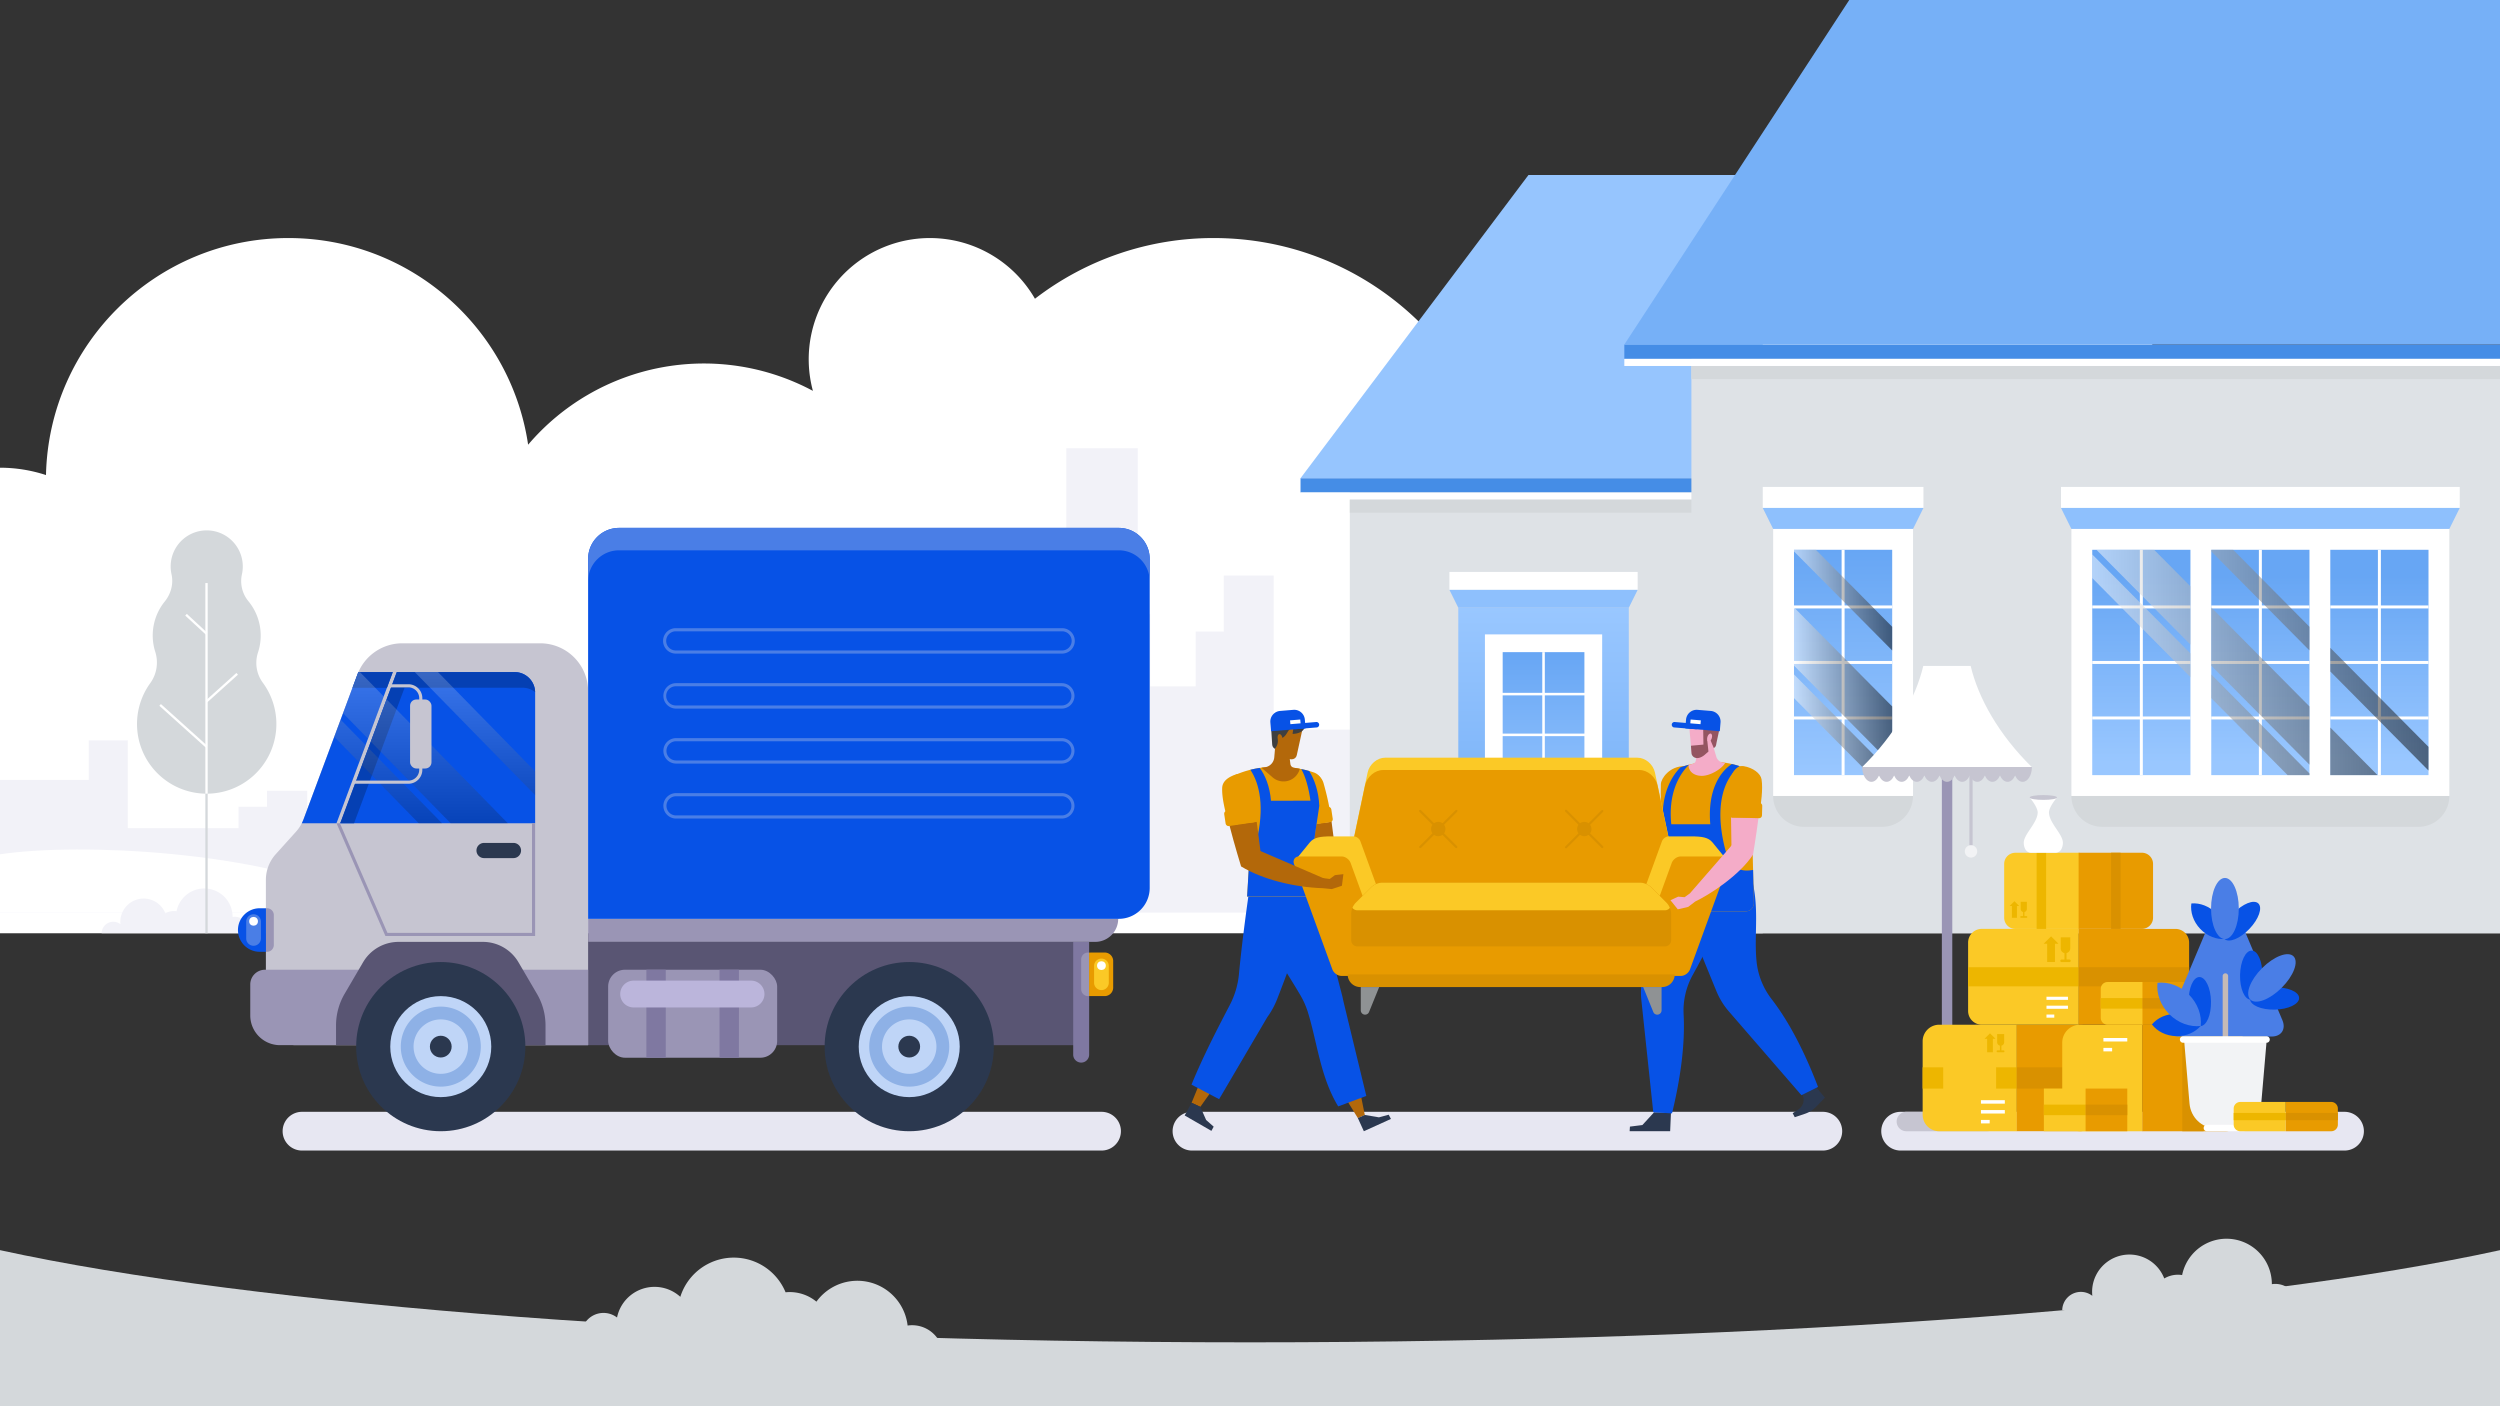 <?xml version="1.0" encoding="utf-8"?>
<svg xmlns="http://www.w3.org/2000/svg" viewBox="0 0 3200 1800">
  <rect x="0" y="0" width="3200" height="1800" fill="#333333" stroke="none"/>
  <defs>
    <linearGradient gradientUnits="userSpaceOnUse" id="d" x1="2950.19" x2="2950.19" y1="1001.75" y2="1141.63">
      <stop offset="0" stop-color="#e3f2f9"/>
      <stop offset="1" stop-color="#fff"/>
    </linearGradient>
    <linearGradient gradientUnits="userSpaceOnUse" id="a" x1="1975.74" x2="1975.74" y1="1194.55" y2="777.93">
      <stop offset="0" stop-color="#67a6f4"/>
      <stop offset="1" stop-color="#99c7ff"/>
    </linearGradient>
    <linearGradient gradientTransform="rotate(-90 1975.735 940.635)" gradientUnits="userSpaceOnUse" id="b" x1="1975.74" x2="1975.74" y1="1046.53" y2="834.74">
      <stop offset="0" stop-color="#99c7ff"/>
      <stop offset="1" stop-color="#67a6f4"/>
    </linearGradient>
    <linearGradient href="#a" id="e" x1="2893.27" x2="2893.27" y1="737" y2="975.86"/>
    <linearGradient gradientTransform="rotate(-90 2359.165 847.945)" href="#b" id="f" x1="2359.17" x2="2359.17" y1="992.17" y2="703.73"/>
    <linearGradient gradientUnits="userSpaceOnUse" id="c" x1="2678.06" x2="3108.48" y1="847.95" y2="847.95">
      <stop offset="0" stop-color="#fff"/>
      <stop offset="1"/>
    </linearGradient>
    <linearGradient href="#c" id="g" x1="2296.31" x2="2422.02" y1="847.95" y2="847.95"/>
    <linearGradient href="#c" id="h" x1="556.39" x2="556.39" y1="863.36" y2="1057.88"/>
  </defs>
  <g style="isolation:isolate">
    <g>
      <path d="M3119.13,739.7a230.77,230.77,0,0,0,4.34-44.6c0-127.16-103.08-230.24-230.23-230.24a229.28,229.28,0,0,0-103.54,24.56c-67.2-110.74-188.91-184.72-327.9-184.72-161.51,0-299.68,99.91-356.1,241.3A311.5,311.5,0,0,0,1898,530.24c-58-132.75-190.36-225.54-344.46-225.54a374,374,0,0,0-228.8,77.71,155.15,155.15,0,0,0-284.22,117.9A295.44,295.44,0,0,0,676,569.23C653.91,419.56,524.93,304.7,369.1,304.7,200,304.7,62.56,439.9,58.87,608.08A188.77,188.77,0,0,0,0,598.68v595.87H3200V708.73A120.67,120.67,0,0,0,3119.13,739.7Z" fill="#fff"/>
      <path d="M1600,1718.19c-681.69,0-1277.49-47.38-1600-118V1800H3200V1600.22C2877.49,1670.81,2281.69,1718.19,1600,1718.19Z" fill="#d4d8db"/>
      <polygon fill="url(#d)" points="2748.11 1060.31 2748.11 1133 2772.37 1133 2772.37 1108.74 2808.41 1108.74 2808.41 1080.32 2840.29 1080.32 2840.29 1108.74 2868.01 1108.74 2868.01 1025.57 2895.05 1025.57 2895.05 1060.22 2921.38 1060.22 2921.38 1049.13 2990.69 1049.13 2990.69 974.98 3028.12 974.98 3028.12 993.69 3060.69 993.69 3060.69 941.71 3111.98 941.71 3111.98 1025.69 3169.67 1025.69 3169.59 993.69 3200 993.69 3200 1168.35 2700.39 1168.35 2700.39 1060.31 2748.11 1060.31"/>
      <path d="M3200,1091.49c-105.63-15.91-230.5-3.55-356.8,56.84-71.66-21.22-248.92,8.77-296.4,20H3200Z" fill="#fff"/>
      <polygon fill="#f2f2f8" points="657.94 1122.45 657.94 1133.93 634.32 1133.93 634.32 1110.31 599.23 1110.31 599.23 1041.45 568.18 1041.45 568.18 1027.93 541.19 1027.93 541.19 1091.11 434.87 1091.11 434.87 1063.07 393.23 1063.07 393.23 1012.19 341.74 1012.19 341.74 1032.65 305.3 1032.65 305.3 1060.07 163.58 1060.07 163.58 947.67 113.64 947.67 113.64 998.28 0 998.28 0 1168.35 684.93 1168.35 684.93 1122.45 657.94 1122.45"/>
      <path d="M0,1093.52c102.85-15.5,334.74-3.47,457.71,55.33,69.78-20.65,242.38,8.54,288.61,19.49H0Z" fill="#fff"/>
      <polygon fill="#f2f2f8" points="2270.51 1066.32 2270.51 932.15 2231.49 932.15 2231.49 1020.93 2170.34 1020.93 2170.34 889.82 2136.85 889.82 2136.85 936.48 2117.65 936.48 2117.65 1110.35 2010.65 1110.35 2010.65 890.12 1934.44 890.12 1934.44 831.01 1815.26 831.01 1815.26 1000.89 1781.13 1000.89 1781.13 933.94 1630.36 933.94 1630.36 736.74 1566.42 736.74 1566.42 808.41 1530.48 808.41 1530.48 878.53 1472.21 878.53 1472.21 786.19 1456.33 786.19 1456.33 573.74 1364.88 573.74 1364.88 765.18 1298.5 765.18 1298.5 739.34 1238.97 739.34 1238.97 820.37 1063.33 820.37 1063.33 1043.06 715.36 1043.06 715.36 1168.1 1640.7 1168.1 1757.75 1168.1 2585.61 1168.1 2585.61 1066.32 2270.51 1066.32"/>
      <rect fill="#dee2e6" height="582.45" transform="rotate(180 1992.045 903.325)" width="528.56" x="1727.76" y="612.1"/>
      <rect fill="#458de6" height="18.31" transform="rotate(180 1960.5 621.25)" width="591.65" x="1664.68" y="612.1"/>
      <rect fill="#fff" height="9.15" transform="rotate(180 1960.5 634.985)" width="591.65" x="1664.68" y="630.41"/>
      <polygon fill="#96c5fe" points="1956.43 224 2256.33 224 2256.33 612.1 1664.68 612.1 1956.43 224"/>
      <rect fill="#d4d8db" height="16.76" width="528.56" x="1727.76" y="639.56"/>
      <rect fill="#dee2e6" height="752.88" width="1035.01" x="2164.99" y="441.67"/>
      <rect fill="#458de6" height="18.31" width="1120.86" x="2079.14" y="441.03"/>
      <rect fill="#d4d8db" height="16.76" width="1035.01" x="2164.99" y="468.45"/>
      <rect fill="#fff" height="9.11" width="1120.86" x="2079.14" y="459.34"/>
      <rect fill="url(#a)" height="416.62" width="218.23" x="1866.62" y="777.93"/>
      <rect fill="#fff" height="22.93" width="240.95" x="1855.26" y="732.07"/>
      <polygon fill="#8ec0fd" points="2096.21 755 1855.26 755 1866.62 777.93 2084.85 777.93 2096.21 755"/>
      <rect fill="#fff" height="150.06" transform="rotate(90 1975.735 940.635)" width="257.24" x="1847.12" y="865.6"/>
      <rect fill="url(#b)" height="104.61" transform="rotate(90 1975.735 940.635)" width="211.79" x="1869.84" y="888.33"/>
      <path d="M2042.32,1121.61a8.44,8.44,0,0,1-8.44-8.44v-28.85a8.44,8.44,0,0,1,16.88,0v28.85A8.44,8.44,0,0,1,2042.32,1121.61Z" fill="#fff"/>
      <circle cx="2042.32" cy="1098.75" fill="#d4d8db" r="11.16"/>
      <rect fill="#fff" height="211.79" width="3.25" x="1974.11" y="834.74"/>
      <rect fill="#fff" height="3.25" width="107.15" x="1922.16" y="886.83"/>
      <rect fill="#fff" height="3.25" width="107.15" x="1922.16" y="939.01"/>
      <rect fill="#fff" height="3.25" width="107.15" x="1922.16" y="991.18"/>
      <path d="M3095.61,1058.35H2690.92a39.52,39.52,0,0,1-39.52-39.52h483.74A39.52,39.52,0,0,1,3095.61,1058.35Z" fill="#d4d8db"/>
      <path d="M2409.15,1058.35h-100a39.52,39.52,0,0,1-39.53-39.52h179A39.52,39.52,0,0,1,2409.15,1058.35Z" fill="#d4d8db"/>
      <rect fill="#fff" height="26.9" width="510.4" x="2638.07" y="623.27"/>
      <polygon fill="#8ec0fd" points="3148.47 650.17 2638.07 650.17 2651.4 677.07 3135.14 677.07 3148.47 650.17"/>
      <rect fill="#fff" height="341.76" width="483.74" x="2651.4" y="677.07"/>
      <path d="M2678.06,992.17h125.7V703.73h-125.7Zm152.36,0h125.7V703.73h-125.7Zm152.36-288.44V992.17h125.7V703.73Z" fill="url(#e)"/>
      <rect fill="#fff" height="26.9" width="205.68" x="2256.33" y="623.27"/>
      <polygon fill="#8ec0fd" points="2462 650.17 2256.33 650.17 2269.66 677.07 2448.67 677.07 2462 650.17"/>
      <rect fill="#fff" height="341.76" width="179.02" x="2269.65" y="677.07"/>
      <rect fill="url(#f)" height="125.7" transform="rotate(90 2359.165 847.945)" width="288.44" x="2214.94" y="785.1"/>
      <rect fill="#fff" height="288.45" width="3.81" x="2357.26" y="703.73"/>
      <rect fill="#fff" height="3.81" width="125.7" x="2296.31" y="774.98"/>
      <rect fill="#fff" height="3.81" width="125.7" x="2296.31" y="846.04"/>
      <rect fill="#fff" height="3.81" width="125.7" x="2296.31" y="917.1"/>
      <polygon fill="#fff" points="2803.76 778.8 2803.76 774.98 2742.82 774.98 2742.82 703.73 2739 703.73 2739 774.98 2678.06 774.98 2678.06 778.8 2739 778.8 2739 846.04 2678.06 846.04 2678.06 849.86 2739 849.86 2739 917.1 2678.06 917.1 2678.06 920.91 2739 920.91 2739 992.17 2742.82 992.17 2742.82 920.91 2803.76 920.91 2803.76 917.1 2742.82 917.1 2742.82 849.86 2803.76 849.86 2803.76 846.04 2742.82 846.04 2742.82 778.8 2803.76 778.8"/>
      <polygon fill="#fff" points="2956.12 778.8 2956.12 774.98 2895.18 774.98 2895.18 703.73 2891.36 703.73 2891.36 774.98 2830.42 774.98 2830.42 778.8 2891.36 778.8 2891.36 846.04 2830.42 846.04 2830.42 849.86 2891.36 849.86 2891.36 917.1 2830.42 917.1 2830.42 920.91 2891.36 920.91 2891.36 992.17 2895.18 992.17 2895.18 920.91 2956.12 920.91 2956.12 917.1 2895.18 917.1 2895.18 849.86 2956.12 849.86 2956.12 846.04 2895.18 846.04 2895.18 778.8 2956.12 778.8"/>
      <polygon fill="#fff" points="3108.48 778.8 3108.48 774.98 3047.54 774.98 3047.54 703.73 3043.72 703.73 3043.72 774.98 2982.78 774.98 2982.78 778.8 3043.72 778.8 3043.72 846.04 2982.78 846.04 2982.78 849.86 3043.72 849.86 3043.72 917.1 2982.78 917.1 2982.78 920.91 3043.72 920.91 3043.72 992.17 3047.54 992.17 3047.54 920.91 3108.48 920.91 3108.48 917.1 3047.54 917.1 3047.54 849.86 3108.48 849.86 3108.48 846.04 3047.54 846.04 3047.54 778.8 3108.48 778.8"/>
      <path d="M2678.06,739.89l125.7,126.8v-30.3L2678.06,709.6Zm152.36,153.69,97.74,98.59h28v-2.09l-125.7-126.8Zm0-41.59,125.7,126.79V904.26l-125.7-126.79Zm152.36-22.79v30.29l125.7,126.8V956Zm0,163h60.5l-60.5-61ZM2683.44,703.73,2803.76,825.1V750.57l-46.45-46.84Zm147,0v2.07l125.7,126.8V802.3l-97.71-98.57Z" fill="url(#c)" opacity=".5" style="mix-blend-mode:screen"/>
      <path d="M2296.31,893.58l97.75,98.59h28v-2.09l-125.71-126.8Zm0-41.59L2422,978.78V904.26L2296.31,777.47Zm28-148.26h-28v2.07L2422,832.6V802.3Z" fill="url(#g)" opacity=".5" style="mix-blend-mode:screen"/>
      <polygon fill="#76b0f7" points="2367.05 0 2079.14 441.03 3200 441.03 3200 0 2367.05 0"/>
      <path d="M744.09,1709a28.41,28.41,0,0,1,45.72-22.57,49,49,0,0,1,81-26.49,71.72,71.72,0,0,1,134.72-5.81,53.66,53.66,0,0,1,39.49,12,64.74,64.74,0,0,1,116.73,30.57,39.75,39.75,0,0,1,41.79,22.52H746A28.26,28.26,0,0,1,744.09,1709Z" fill="#d4d8db"/>
      <path d="M2941.15,1672.4a28.77,28.77,0,0,0-33.18-28.65c0-.12,0-.23,0-.34a58,58,0,0,0-114.85-11.32,34.11,34.11,0,0,0-5.29-.45,34.61,34.61,0,0,0-17.58,4.8,47.77,47.77,0,0,0-92.35,17.18,49.63,49.63,0,0,0,.27,5.05,23.85,23.85,0,0,0-38.52,18.48h301.06A28.63,28.63,0,0,0,2941.15,1672.4Z" fill="#d4d8db"/>
      <path d="M318.44,1191.58a18.11,18.11,0,0,0-18.11-18.11,17.23,17.23,0,0,0-2.61.21v-.21a36.22,36.22,0,0,0-71.74-7.08,22.51,22.51,0,0,0-3.31-.27,21.63,21.63,0,0,0-11,3A29.86,29.86,0,0,0,154.16,1183a14.9,14.9,0,0,0-24.06,11.55H318.18A18.22,18.22,0,0,0,318.44,1191.58Z" fill="#f2f2f8"/>
      <path d="M336.51,874a42.77,42.77,0,0,1-6.28-38.82,69.23,69.23,0,0,0-12.16-65.5,40.4,40.4,0,0,1-8.44-34.4A46.2,46.2,0,0,0,267.87,679a46.16,46.16,0,0,0-49.42,46,46.63,46.63,0,0,0,1.1,10.09c2.74,12.27-.76,25.07-8.67,34.84a69.13,69.13,0,0,0-12.15,64.4,45.12,45.12,0,0,1-6.48,40.21A89.19,89.19,0,1,0,336.51,874Z" fill="#d4d8db"/>
      <rect fill="#d4d8db" height="178.76" width="2.98" x="262.85" y="1015.79"/>
      <rect fill="#fff" height="269.48" width="2.98" x="262.85" y="746.31"/>
      <rect fill="#fff" height="79.86" transform="rotate(-48.03 234.66 929.008)" width="2.98" x="233.16" y="889.06"/>
      <rect fill="#fff" height="2.98" transform="rotate(-41.99 283.985 880.133)" width="52.79" x="257.57" y="878.63"/>
      <rect fill="#fff" height="35.7" transform="rotate(-47.31 251.208 798.972)" width="2.98" x="249.73" y="781.14"/>
      <path d="M386.55,1472.71H1410a24.79,24.79,0,0,0,0-49.58H386.55a24.79,24.79,0,0,0,0,49.58Z" fill="#e7e7f2"/>
      <path d="M1525.73,1472.71h807.48a24.79,24.79,0,0,0,0-49.58H1525.73a24.79,24.79,0,0,0,0,49.58Z" fill="#e7e7f2"/>
      <path d="M2153.84,1094l-16.7,2.17-10.81-9.35-.64-40.57,35.24,0C2157.7,1071.38,2153.84,1094,2153.84,1094Z" fill="#f4acc8"/>
      <path d="M2166.52,1000.45c-.38,14.2-2.44,26.88-4.85,45.73l-35.17,0s-1.23-33.4-.58-42.78c.51-7.41,11.22-22.73,30-22.73C2167.94,980.7,2166.72,992.79,2166.52,1000.45Z" fill="#e89b00"/>
      <polygon fill="#f4acc8" points="2077.69 1144.49 2072.97 1143.6 2066.27 1148.41 2058.07 1147.72 2048.2 1152.29 2057.54 1163.94 2070.85 1160.84 2079.79 1154.01 2077.69 1144.49"/>
      <path d="M2131.71,1076.11l18.29-.29,3.84,18.14c-17.55,27-56.87,52-74.05,60L2073,1143.6Z" fill="#f4acc8"/>
      <rect fill="#e89b00" height="19.72" rx="3.62" transform="rotate(-178.4 2144.68 1036.936)" width="41.72" x="2123.84" y="1027.03"/>
      <path d="M2307.27,1400.94,2324,1391l12,14-11.34,11.66a35.77,35.77,0,0,1-14.2,8.94l-13.17,4.43-2.66-5.08,7.46-5a14.81,14.81,0,0,0,6-16.34Z" fill="#2b384f"/>
      <polygon fill="#2b384f" points="2138.83 1424.1 2117.24 1423.73 2102.24 1440.06 2086.31 1442.06 2085.93 1447.97 2137.8 1447.97 2138.83 1424.1"/>
      <path d="M2143,1136.42l99-12.65c10.39,38.41,3,72.85,6.37,106.58a94.2,94.2,0,0,0,19.15,48.32c23.1,29.93,43,69.23,59.56,112.61l-21.26,10.58-92.89-107.25a94.36,94.36,0,0,1-16-26.11C2181.81,1231.6,2143,1136.42,2143,1136.42Z" fill="#0752e6"/>
      <path d="M2124.59,1110.84l87.86,39.24c-13.23,37.52-29.38,68.22-45.77,97.9a94.2,94.2,0,0,0-11.64,50.65c2,37.75-3.91,81.38-14.85,126.52l-24-1.42-15.19-143a94.42,94.42,0,0,1,1.61-30.59C2111.19,1211.25,2124.59,1110.84,2124.59,1110.84Z" fill="#0752e6"/>
      <path d="M2147.85,983.36c25.84-10,55.32-11.57,83.22-1.14a15.56,15.56,0,0,1,10,14.16c1.07,38,3.13,128.24,3.84,159.39a10.55,10.55,0,0,1-10.55,10.79H2129.76a10.56,10.56,0,0,1-10.52-11.34c2.32-31.85,9.54-122.35,19.29-161.21A15.43,15.43,0,0,1,2147.85,983.36Z" fill="#e89b00"/>
      <path d="M2196.85,968.6l-6.1-20.74-18.2,8.39-1.85,16.87a5.39,5.39,0,0,1-4.27,4.71q-2.57.54-5.12,1.18c0,8.69,7.19,14.09,17,14.09,11,0,26.16-9.29,29.87-16.64-.84-.13-1.68-.25-2.53-.36A10.6,10.6,0,0,1,2196.85,968.6Z" fill="#f4acc8"/>
      <path d="M2165.05,962c.33,4.71,5.35,8.46,13.81,4.29l14.81-8.84,3.3-22.21-9.45-16.34-25.94,4Z" fill="#f4acc8"/>
      <path d="M2186.37,914.81c11.18-1.16,16.54,6.74,14.28,19.47l-3.32,15.5c-.83,3.88-.58,6-3.66,7.66l-4.72-11-3.77.33,1.64,15.19-5.11,4.48c-8.45,6.73-15,3.75-16.48-1.43l-.84-10.46,16-1.47-.29-19.24,5.74-3.72-14.69,1.78c-5.22.51-8.79-.46-10.79-3.43a6.37,6.37,0,0,1,4.48-9.77l6.48-.93Z" fill="#945561"/>
      <path d="M2185.48,943.13c-.85,2.76-.28,5.39,1.27,5.87s3.51-1.38,4.36-4.14.27-5.4-1.28-5.87S2186.33,940.36,2185.48,943.13Z" fill="#f4acc8"/>
      <path d="M2119.24,1155.22c1.43-19.68,4.74-61.74,9.35-100.18h.2c-3-35.46,8.92-59.44,22.23-72.86,3.58-1.27,7.23-2.39,10.92-3.34-13.92,13.6-26.61,38.64-22.69,76.2h49.9c-3.62-43.14,12.19-67,27.61-77.1q4.9,1.11,9.76,2.69c-17.38,13.93-33.21,46.13-18.8,104.39,7.25,29.34,22.71,31,36.24,28.46.41,17.53.75,32.71,1,42.29a10.55,10.55,0,0,1-10.55,10.79H2129.76A10.56,10.56,0,0,1,2119.24,1155.22Z" fill="#0752e6"/>
      <path d="M2158.18,909.22h44.29a0,0,0,0,1,0,0v11.27a13.68,13.68,0,0,1-13.68,13.68h-16.93a13.68,13.68,0,0,1-13.68-13.68V909.22A0,0,0,0,1,2158.18,909.22Z" fill="#0752e6" transform="rotate(-175.26 2180.316 921.717)"/>
      <path d="M2143.06,931.13l27.3,2.26a3.49,3.49,0,1,0,.57-6.95l-27.29-2.26a3.49,3.49,0,0,0-.58,7Z" fill="#0752e6"/>
      <rect fill="#fff" height="4.91" transform="rotate(-175.26 2170.341 923.948)" width="13.1" x="2163.8" y="921.48"/>
      <path d="M1684.41,1109l14.72-6.24,11.28-4.32-6-46.63-35,4.26C1675.7,1080.74,1684.41,1109,1684.41,1109Z" fill="#b3680a"/>
      <path d="M1660.2,1008.74c-.42,13.46,3.81,29,8.5,47.46l35.83-4.36a347.14,347.14,0,0,0-10.43-49.5c-2.08-7.13-8.34-13.84-16.49-11C1666,995.3,1660.44,1001.09,1660.2,1008.74Z" fill="#e89b00"/>
      <path d="M1708.8,1089.19l-16.61,7.66-7.78,12.19c27.5,16.71,67.81,26.69,104.93,27.88l1.64-12.33Z" fill="#b3680a"/>
      <rect fill="#e89b00" height="19.72" rx="3.62" transform="rotate(-8.59 1685.38 1045.413)" width="41.72" x="1663.55" y="1035.06"/>
      <polygon fill="#b3680a" points="1786.14 1127.71 1789.63 1124.01 1797.92 1125.07 1804.54 1120.18 1815.34 1118.9 1813.49 1133.72 1800.54 1138.05 1789.34 1136.92 1786.14 1127.71"/>
      <path d="M1525.24,1411.56l11.17,5.2,14.09-19.82-15.36-9.59C1531.91,1395.24,1528.63,1403.29,1525.24,1411.56Z" fill="#b3680a"/>
      <path d="M1683.41,1147.62l-85.51-.19s-7.76,53.76-12.11,100.08a107.47,107.47,0,0,1-12,39.56c-15.53,29.81-33.9,65.15-48.69,101.28l35.36,18.59,61.58-104.81a105.21,105.21,0,0,0,12.69-23.2C1648.47,1244.05,1683.41,1147.62,1683.41,1147.62Z" fill="#0752e6"/>
      <path d="M1723.91,1408.19c4.51,7.42,9.21,15,14.15,23l8.88-4-5.07-25.33Z" fill="#b3680a"/>
      <path d="M1718,1274.47,1685,1147.58l-85.69-.37c7.27,40.42,39.63,82.94,65.2,126.73a103.09,103.09,0,0,1,9.38,21.06c12.07,38.34,16,83.4,39,121.19l36-13.38-29.31-121.13C1719.11,1279.26,1718.57,1276.85,1718,1274.47Z" fill="#0752e6"/>
      <polygon fill="#2b384f" points="1738.06 1431.16 1746.94 1427.14 1765.08 1430.2 1777.54 1426.83 1780.41 1432.23 1745.73 1447.97 1738.06 1431.16"/>
      <path d="M1680.39,1098.21c0-21.55,9.54-67.68,11.67-93.84a15.2,15.2,0,0,0-10.25-15.61c-30.87-10.5-72-10.64-102.76,4.2-1.14,35.39,19.91,111,19.91,111l-2.59,43.71h90l-6-49.39Z" fill="#e89b00"/>
      <polygon fill="#2b384f" points="1525.24 1411.56 1536.41 1416.76 1543.84 1433.59 1553.52 1442.14 1550.59 1447.51 1516.37 1427.81 1525.24 1411.56"/>
      <path d="M1651.69,977.9,1650,964l-17.72-8.68-1.22,14.16a14,14,0,0,1-12.48,12.69c-1.3.14-2.6.3-3.89.47L1628.91,995a21.44,21.44,0,0,0,34.85-11c-2.38-.46-4.79-.85-7.23-1.2A5.66,5.66,0,0,1,1651.69,977.9Z" fill="#b3680a"/>
      <path d="M1659.89,966.55c-1,4.78-6.59,8-14.72,2.56l-12.23-12.36-2.22-21.86,11.85-15.5,26,7.54Z" fill="#b3680a"/>
      <path d="M1660.94,918.53l-16.29-3.22c-11.27-2.86-17.93,4.41-17.53,17.77l1.06,16.35c.29,4.4,0,6.68,3.72,9.08l1.08-1.57a15.3,15.3,0,0,0,2.49-11.34c-.52-3,.41-5.63,2.07-5.91s3.41,1.87,3.92,4.82c7.45-4.24,6.11-12.31,14.1-12.65l-1.09,7.53s14.15.29,16-9.95C1671.38,924.31,1666.05,919.54,1660.94,918.53Z" fill="#3e3f40"/>
      <path d="M1677.37,1024.83c-1.86-14.29-6.21-31.23-11.84-40.45q5.27,1.08,10.28,2.5c6.84,11.14,12,25.92,12.89,44.53-3.55,24.06-8.31,51.57-8.31,66.8l-.1,0,6,49.39h-90l2.59-43.71s-.36-1.29-1-3.6c4-4.59,7.55-11.5,10.06-21.68,11.27-45.58,4.36-75.49-7.48-93.32,4-1,8-1.76,12-2.38,7.14,9.75,12.81,23.54,14.41,42.07Z" fill="#0752e6"/>
      <path d="M1639.58,909.22h16.93a13.68,13.68,0,0,1,13.68,13.68v11.27a0,0,0,0,1,0,0H1625.9a0,0,0,0,1,0,0V922.9A13.68,13.68,0,0,1,1639.58,909.22Z" fill="#0752e6" transform="rotate(-4.74 1648.434 921.866)"/>
      <path d="M1685.31,931.13l-27.3,2.26a3.49,3.49,0,0,1-.57-6.95l27.29-2.26a3.49,3.49,0,1,1,.58,7Z" fill="#0752e6"/>
      <rect fill="#fff" height="4.91" transform="rotate(-4.74 1658.386 924.093)" width="13.1" x="1651.47" y="921.48"/>
      <path d="M2096,969.85c10.08,0,20.11,8.43,22.38,19.2l22.1,104.88c3.71,17.64-4.46,33-18.39,33H1746.78c-13.93,0-22.1-15.32-18.38-33l22.1-104.88c2.27-10.77,12.29-19.2,22.38-19.2Z" fill="#fbc926"/>
      <path d="M2098.46,985.61c10.46,0,20.85,8.72,23.2,19.89l22.91,108.71c3.85,18.28-4.62,34.16-19.06,34.16H1743.33c-14.44,0-22.9-15.88-19-34.16l22.9-108.71c2.36-11.17,12.75-19.89,23.2-19.89Z" fill="#e89b00"/>
      <path d="M2191.92,1078.22c-5.3-6.42-13.45-7.65-27.39-7.65h-28.69c-3.45,0-7.29,2.82-8.55,6.26l-26,71.43h-334l-26-71.43c-1.25-3.44-5.1-6.26-8.54-6.26H1704c-13.94,0-22.08,1.23-27.39,7.65L1659,1099.78l65,94.85c1.25,3.45,5.1,6.27,8.54,6.27H2136c3.45,0,7.3-2.82,8.55-6.27l65-94.85Z" fill="#fbc926"/>
      <path d="M2211.63,1099.07a6.88,6.88,0,0,0-5.83-2.8h-54.42c-4.8,0-9.91,3.73-11.64,8.48l-29.23,80.31H1758.09l-29.23-80.31c-1.73-4.75-6.84-8.48-11.64-8.48H1662.8a6.88,6.88,0,0,0-5.83,2.8,7.64,7.64,0,0,0-.6,7l49,134.61c1.73,4.75,6.85,8.48,11.65,8.48h434.58c4.8,0,9.92-3.73,11.65-8.48l49-134.61A7.64,7.64,0,0,0,2211.63,1099.07Z" fill="#e89b00"/>
      <path d="M1735.08,1155.71l20.37-20.36a21.86,21.86,0,0,1,13.45-5.57h330.8a21.86,21.86,0,0,1,13.45,5.57l20.37,20.36a22,22,0,0,1,5.57,13.45v34.37a7.91,7.91,0,0,1-7.88,7.88H1737.39a7.91,7.91,0,0,1-7.88-7.88v-34.37A22,22,0,0,1,1735.08,1155.71Z" fill="#d99100"/>
      <path d="M2099.7,1129.78H1768.9a21.86,21.86,0,0,0-13.45,5.57l-20.37,20.36a20,20,0,0,0-4,6.32,7.87,7.87,0,0,0,6.27,3.13h393.82a7.87,7.87,0,0,0,6.27-3.13,20,20,0,0,0-4-6.32l-20.37-20.36A21.86,21.86,0,0,0,2099.7,1129.78Z" fill="#fbc926"/>
      <path d="M1741.2,1263.46h386.2a16.26,16.26,0,0,0,16.25-16.25H1725A16.26,16.26,0,0,0,1741.2,1263.46Z" fill="#d99100"/>
      <path d="M1747.3,1298.76a5.5,5.5,0,0,1-5.51-5.51v-29.79h23.54l-12.93,31.86A5.5,5.5,0,0,1,1747.3,1298.76Z" fill="#8f9294"/>
      <path d="M2121.31,1298.76a5.51,5.51,0,0,0,5.51-5.51v-29.79h-23.55l12.93,31.86A5.5,5.5,0,0,0,2121.31,1298.76Z" fill="#8f9294"/>
      <path d="M1865.15,1037a1.46,1.46,0,0,0-2,0l-16.73,16.74a9.18,9.18,0,0,0-10.84,0L1818.82,1037a1.46,1.46,0,0,0-2,0,1.44,1.44,0,0,0,0,2l16.73,16.73a9.18,9.18,0,0,0,0,10.84l-16.73,16.74a1.43,1.43,0,0,0,2,2l16.73-16.73a9.18,9.18,0,0,0,10.84,0l16.73,16.73a1.43,1.43,0,0,0,2-2l-16.74-16.74a9.14,9.14,0,0,0,0-10.84l16.74-16.73A1.44,1.44,0,0,0,1865.15,1037Zm170.17,29.6a9.18,9.18,0,0,0,0-10.84l16.73-16.73a1.43,1.43,0,0,0-2-2l-16.73,16.74a9.2,9.2,0,0,0-10.85,0L2005.72,1037a1.43,1.43,0,1,0-2,2l16.73,16.73a9.18,9.18,0,0,0,0,10.84l-16.73,16.74a1.43,1.43,0,1,0,2,2l16.73-16.73a9.2,9.2,0,0,0,10.85,0l16.73,16.73a1.43,1.43,0,0,0,2-2Z" fill="#d99100"/>
      <path d="M2243.85,1094l-16.71,2.17-10.81-9.35-.63-40.57,35.23,0C2247.71,1071.38,2243.85,1094,2243.85,1094Z" fill="#f4acc8"/>
      <path d="M2254.8,997.57c2,13.31-.72,29.76-3.12,48.61l-35.17,0-.79-50.39c1.13-7.35,7.74-16.54,16.24-15.12C2243.85,982.69,2253.63,990,2254.8,997.57Z" fill="#e89b00"/>
      <polygon fill="#f4acc8" points="2167.69 1144.49 2162.97 1143.6 2156.28 1148.41 2148.07 1147.72 2138.2 1152.29 2147.55 1163.94 2160.85 1160.84 2169.79 1154.01 2167.69 1144.49"/>
      <path d="M2221.71,1076.11l18.3-.29,3.84,18.14c-17.56,27-56.88,52-74.06,60L2163,1143.6Z" fill="#f4acc8"/>
      <rect fill="#e89b00" height="19.72" rx="3.62" transform="rotate(-178.4 2234.687 1036.934)" width="41.72" x="2213.85" y="1027.03"/>
      <path d="M1588.59,1109l14.72-6.24,11.28-4.32-6-46.63-35,4.26C1579.88,1080.74,1588.59,1109,1588.59,1109Z" fill="#b3680a"/>
      <path d="M1564.38,1008.74c-.42,13.46,3.81,29,8.5,47.46l35.83-4.36a345.77,345.77,0,0,0-10.43-49.5c-2.08-7.13-8.34-13.84-16.49-11C1570.21,995.3,1564.62,1001.09,1564.38,1008.74Z" fill="#e89b00"/>
      <path d="M1613,1089.19l-16.61,7.66-7.78,12.19c27.51,16.71,67.81,26.69,104.93,27.88l1.64-12.33Z" fill="#b3680a"/>
      <rect fill="#e89b00" height="19.72" rx="3.62" transform="rotate(-8.59 1589.504 1045.443)" width="41.72" x="1567.73" y="1035.06"/>
      <polygon fill="#b3680a" points="1690.32 1127.71 1693.81 1124.01 1702.1 1125.07 1708.72 1120.18 1719.52 1118.9 1717.67 1133.72 1704.72 1138.05 1693.52 1136.92 1690.32 1127.71"/>
      <path d="M2432.81,1472.71H3001a24.79,24.79,0,0,0,0-49.58h-568.2a24.79,24.79,0,0,0,0,49.58Z" fill="#e7e7f2"/>
      <path d="M2485.58,981.76v442.65c0,.65,3,1.18,6.67,1.18s6.67-.53,6.67-1.18V981.76Z" fill="#9a95b5"/>
      <path d="M2522.89,1083c1.16,0,2.09-.52,2.09-1.16V981.76c0-.64-.93-1.16-2.09-1.16s-2.09.52-2.09,1.16v100.06C2520.8,1082.46,2521.73,1083,2522.89,1083Z" fill="#c6c5d1"/>
      <path d="M2530.83,1089.76a7.94,7.94,0,1,1-7.94-7.94A7.95,7.95,0,0,1,2530.83,1089.76Z" fill="#f2f3f5"/>
      <path d="M2383.62,981.76c0,10.49,5.29,19,11.83,19,4,0,7.54-3.21,9.68-8.1,2.14,4.89,5.67,8.1,9.68,8.1s7.53-3.21,9.67-8.1c2.14,4.89,5.68,8.1,9.68,8.1s7.54-3.21,9.68-8.1c2.14,4.89,5.67,8.1,9.68,8.1s7.54-3.21,9.68-8.1c2.14,4.89,5.67,8.1,9.68,8.1s7.54-3.21,9.68-8.1c2.14,4.89,5.67,8.1,9.68,8.1s7.53-3.21,9.67-8.1c2.14,4.89,5.68,8.1,9.68,8.1s7.54-3.21,9.68-8.1c2.14,4.89,5.67,8.1,9.68,8.1s7.54-3.21,9.68-8.1c2.14,4.89,5.67,8.1,9.68,8.1s7.54-3.21,9.68-8.1c2.14,4.89,5.67,8.1,9.68,8.1s7.53-3.21,9.67-8.1c2.14,4.89,5.68,8.1,9.68,8.1,6.54,0,11.83-8.51,11.83-19Z" fill="#c6c5d1"/>
      <path d="M2522.46,852.4H2461.8c-9.69,41.09-36.1,88.12-78.18,129.36h217C2558.56,940.52,2532.15,893.49,2522.46,852.4Z" fill="#fff"/>
      <path d="M2440.51,1448H2544a12.45,12.45,0,0,0,0-24.89H2440.51a12.45,12.45,0,1,0,0,24.89Z" fill="#c6c5d1"/>
      <path d="M2581.58,1311.6V1448H2482.2a21.22,21.22,0,0,1-21.21-21.22v-93.93a21.22,21.22,0,0,1,21.21-21.22Z" fill="#fbc926"/>
      <path d="M2683.78,1332.82v93.93a21.22,21.22,0,0,1-21.21,21.22H2581.4V1311.6h81.17A21.22,21.22,0,0,1,2683.78,1332.82Z" fill="#e89b00"/>
      <rect fill="#edb600" height="27.25" width="26.31" x="2555.02" y="1366.16"/>
      <rect fill="#edb600" height="27.25" width="26.31" x="2460.99" y="1366.16"/>
      <rect fill="#d99100" height="27.25" width="102.39" x="2581.4" y="1366.16"/>
      <path d="M2535.63,1408.22v4.46h30.55v-4.46Zm0,17.11h30.55v-4.46h-30.55Zm0,12.64h11.16v-4.46h-11.16Z" fill="#fff"/>
      <path d="M2540.18,1329.64h3.33v17.26h7.36v-17.26h3.34l-7-7Zm24.48,14.85h-2.83v-6.06a4.5,4.5,0,0,0,3.52-4.39v-10.47h-9V1334a4.49,4.49,0,0,0,3.52,4.39v6.06H2557a1.21,1.21,0,1,0,0,2.41h7.62a1.21,1.21,0,0,0,0-2.41Z" fill="#edb600"/>
      <path d="M2742.43,1311.6V1448h-79.77a23,23,0,0,1-23-23V1334.6a23,23,0,0,1,23-23Z" fill="#fbc926"/>
      <path d="M2871.93,1334.6V1425a23,23,0,0,1-23,23H2742.11V1311.6h106.82A23,23,0,0,1,2871.93,1334.6Z" fill="#e89b00"/>
      <rect fill="#d99100" height="136.37" width="27.25" x="2793.31" y="1311.6"/>
      <path d="M2722.91,1328.65h-30.55v4.46h30.55Zm-19.39,12.65h-11.16v4.46h11.16Z" fill="#fff"/>
      <path d="M2660.87,1189V1311.6H2536.73a17.55,17.55,0,0,1-17.55-17.55V1206.5a17.54,17.54,0,0,1,17.55-17.54Z" fill="#fbc926"/>
      <path d="M2615.84,1208h4.52v23.37h10V1208h4.51l-9.5-9.5Zm33.16,20.1h-3.84v-8.2a6.09,6.09,0,0,0,4.77-6V1199.8h-12.19V1214a6.09,6.09,0,0,0,4.77,6v8.2h-3.83a1.64,1.64,0,0,0,0,3.27H2649a1.64,1.64,0,0,0,0-3.27Z" fill="#edb600"/>
      <path d="M2802.07,1206.5v87.55a17.54,17.54,0,0,1-17.54,17.55H2660.66V1189h123.87A17.54,17.54,0,0,1,2802.07,1206.5Z" fill="#e89b00"/>
      <rect fill="#edb600" height="24.51" width="141.42" x="2519.18" y="1238.02"/>
      <rect fill="#d99100" height="24.51" width="141.42" x="2660.66" y="1238.02"/>
      <path d="M2619.49,1275.85v4H2647v-4Zm0,15.38H2647v-4h-27.48Zm0,11.37h10v-4h-10Z" fill="#fff"/>
      <rect fill="#fbc926" height="54.6" width="53.36" x="2616.16" y="1393.37"/>
      <rect fill="#e89b00" height="54.6" width="53.36" x="2669.56" y="1393.37"/>
      <rect fill="#edb600" height="13.52" width="53.36" x="2616.16" y="1413.91"/>
      <rect fill="#d99100" height="13.52" width="53.36" x="2669.56" y="1413.91"/>
      <path d="M2743,1257v54.6H2697.7a8.74,8.74,0,0,1-8.74-8.74v-37.12a8.74,8.74,0,0,1,8.74-8.74Z" fill="#fbc926"/>
      <path d="M2823.14,1265.74v37.12a8.74,8.74,0,0,1-8.74,8.74h-72.05V1257h72.05A8.74,8.74,0,0,1,2823.14,1265.74Z" fill="#e89b00"/>
      <rect fill="#edb600" height="13.52" width="53.36" x="2688.96" y="1277.54"/>
      <rect fill="#d99100" height="13.52" width="80.79" x="2742.35" y="1277.54"/>
      <path d="M2661.75,1091.5V1189h-82.12a14.29,14.29,0,0,1-14.28-14.28v-68.9a14.29,14.29,0,0,1,14.28-14.28Z" fill="#fbc926"/>
      <path d="M2755.9,1105.78v68.9a14.28,14.28,0,0,1-14.28,14.28h-81V1091.5h81A14.28,14.28,0,0,1,2755.9,1105.78Z" fill="#e89b00"/>
      <rect fill="#edb600" height="97.45" width="12.17" x="2606.89" y="1091.5"/>
      <rect fill="#d99100" height="97.45" width="12.17" x="2702.19" y="1091.5"/>
      <path d="M2572.3,1159.68h2.93v15.14h6.46v-15.14h2.93l-6.16-6.15Zm21.48,13h-2.48v-5.32a3.94,3.94,0,0,0,3.09-3.85v-9.18h-7.9v9.18a3.94,3.94,0,0,0,3.09,3.85v5.32h-2.48a1.06,1.06,0,1,0,0,2.11h6.68a1.06,1.06,0,1,0,0-2.11Z" fill="#edb600"/>
      <path d="M2622.66,1039.61c.28-5.37,6-13.86,10.36-18.84h-35.13c4.33,5,10.08,13.47,10.36,18.84,0,13.69-17.84,28-17.84,39.15q0,.9.09,1.8a17.8,17.8,0,0,0,1.83,6.31,8.42,8.42,0,0,0,7.54,4.63h31.18a8.43,8.43,0,0,0,7.54-4.63,18,18,0,0,0,1.82-6.31c.06-.6.1-1.2.1-1.8C2640.51,1067.57,2622.66,1053.3,2622.66,1039.61Z" fill="#fff"/>
      <path d="M2633,1020.77c0,1.71-7.86,3.1-17.55,3.1s-17.56-1.39-17.56-3.1,7.86-3.09,17.56-3.09S2633,1019.06,2633,1020.77Z" fill="#c6c5d1"/>
      <path d="M2789.42,1326.79c-12.47,0-18.71-9.41-13.86-20.9l64.15-152.08c4.84-11.49,12.77-11.49,17.62,0l64.15,152.08c4.84,11.49-1.39,20.9-13.86,20.9Z" fill="#4a7ee6"/>
      <path d="M2848.52,1363.07a3.5,3.5,0,0,0,3.5-3.5V1249.35a3.5,3.5,0,0,0-7,0v110.22A3.5,3.5,0,0,0,2848.52,1363.07Z" fill="#c5bab6"/>
      <path d="M2834.67,1443.83h27.7c16.2,0,30.5-13.49,32-31.17l7.06-82.08H2795.59l7,82.08C2804.17,1430.34,2818.46,1443.83,2834.67,1443.83Z" fill="#f2f3f5"/>
      <path d="M2824.86,1448h47.32a4.14,4.14,0,1,0,0-8.28h-47.32a4.14,4.14,0,0,0,0,8.28Z" fill="#fff"/>
      <path d="M2794.19,1334.73h107.16a4.15,4.15,0,0,0,0-8.29H2794.19a4.15,4.15,0,0,0,0,8.29Z" fill="#fff"/>
      <path d="M2836.91,1169.27c9,9.43,12.88,21.66,11.4,32.59-11,1-23-3.43-32-12.86s-12.88-21.65-11.4-32.58C2815.86,1155.43,2827.9,1159.85,2836.91,1169.27Z" fill="#0752e6"/>
      <ellipse cx="2868.95" cy="1179.14" fill="#0752e6" rx="31.43" ry="14.27" transform="rotate(-46.29 2868.914 1179.144)"/>
      <ellipse cx="2847.9" cy="1162.89" fill="#4a7ee6" rx="17.76" ry="39.12"/>
      <ellipse cx="2881.49" cy="1248.15" fill="#0752e6" rx="31.43" ry="14.27" transform="rotate(-88.71 2881.522 1248.137)"/>
      <ellipse cx="2911.45" cy="1278.1" fill="#0752e6" rx="31.43" ry="14.27" transform="rotate(-1.29 2909.728 1277.38)"/>
      <ellipse cx="2908.05" cy="1251.73" fill="#4a7ee6" rx="39.12" ry="17.76" transform="rotate(-45 2908.055 1251.734)"/>
      <ellipse cx="2815.81" cy="1282.04" fill="#0752e6" rx="14.27" ry="31.43" transform="rotate(-1.29 2814.623 1281.64)"/>
      <path d="M2786.18,1297.72c13,.29,24.42,6.2,31.11,15-7.08,8.46-18.71,13.85-31.75,13.56s-24.42-6.2-31.11-15C2761.51,1302.82,2773.14,1297.43,2786.18,1297.72Z" fill="#0752e6"/>
      <path d="M2776.69,1298.18c11.48,11.48,26.58,16.63,40.22,15.1,1.53-13.64-3.62-28.74-15.1-40.22s-26.58-16.63-40.22-15.1C2760.06,1271.6,2765.21,1286.7,2776.69,1298.18Z" fill="#4a7ee6"/>
      <path d="M2925.78,1410.45V1448h-58.15a8.52,8.52,0,0,1-8.52-8.51V1419a8.52,8.52,0,0,1,8.52-8.51Z" fill="#fbc926"/>
      <path d="M2992.47,1419v20.5A8.51,8.51,0,0,1,2984,1448h-58.15v-37.52H2984A8.51,8.51,0,0,1,2992.47,1419Z" fill="#e89b00"/>
      <rect fill="#edb600" height="9.29" width="66.67" x="2859.11" y="1424.57"/>
      <rect fill="#d99100" height="9.29" width="66.67" x="2925.81" y="1424.57"/>
      <rect fill="#595573" height="132.2" transform="rotate(180 975.795 1271.71)" width="821.21" x="565.19" y="1205.61"/>
      <path d="M1383.91,1360.13a10.21,10.21,0,0,1-10.21-10.2V1205.61h20.41v144.32A10.2,10.2,0,0,1,1383.91,1360.13Z" fill="#7f78a1"/>
      <circle cx="1163.81" cy="1339.68" fill="#2b384f" r="108.29"/>
      <circle cx="1163.81" cy="1339.68" fill="#bfd5f7" r="64.65"/>
      <path d="M1112.59,1339.68a51.22,51.22,0,1,1,51.22,51.22A51.28,51.28,0,0,1,1112.59,1339.68Zm16.39,0a34.83,34.83,0,1,0,34.83-34.83A34.86,34.86,0,0,0,1129,1339.68Z" fill="#8eb1e6"/>
      <circle cx="1163.81" cy="1339.68" fill="#2b384f" r="13.93"/>
      <rect fill="#9a95b5" height="112.63" rx="21.5" transform="rotate(180 886.6 1297.575)" width="216.33" x="778.44" y="1241.26"/>
      <path d="M945.85,1241.26H921v112.63h24.83Zm-118.49,0v112.63h24.82V1241.26Z" fill="#7f78a1"/>
      <path d="M388.5,1048.74l69-185.39A61.31,61.31,0,0,1,515,823.43H691.47a61.31,61.31,0,0,1,61.31,61.31v453.07H378.43a38.1,38.1,0,0,1-38.1-38.1V1126.26a49.17,49.17,0,0,1,12.63-32.9l26-28.88A49.21,49.21,0,0,0,388.5,1048.74Z" fill="#c6c5d1"/>
      <path d="M658.76,860.27H507.9c-.44,1-70.29,188.47-70.29,188.47a50.1,50.1,0,0,1-2.21,5H685V886.47A26.2,26.2,0,0,0,658.76,860.27Zm-200,0c-.44,1-.86,2-1.25,3.08l-69,185.39a50.17,50.17,0,0,1-2.22,5h44.45l72-193.5Z" fill="#0752e6"/>
      <path d="M658.76,860.27H507.9c-.44,1-72.5,193.5-72.5,193.5h17.79c16.56-44.44,64.34-172.66,64.71-173.5H668.76a26,26,0,0,1,16.18,5.61A26.19,26.19,0,0,0,658.76,860.27Zm-156,0h-44c-.44,1-.86,2-1.25,3.08l-6.32,17h44.11Z" fill="#0540b3"/>
      <path d="M436,921.09l-8.21,22,31.94,32.66L468,953.74Zm55.15-29.67-30.46-31.15h-1.94c-.44,1-.86,2-1.25,3.08l-18.44,49.53L471,945.53Zm-16.49,57.85,102.23,104.5H650L494.86,895.17C489.07,910.69,481.93,929.83,474.69,949.27Zm85.95-89h-29.7L685,1017.8V987.45ZM463.41,979.52,536,1053.77h29.79l-94.2-96.29C468.85,964.91,466.09,972.32,463.41,979.52Z" fill="url(#h)" opacity=".2" style="mix-blend-mode:screen"/>
      <path d="M320.33,1260.14v39.57a38.1,38.1,0,0,0,38.1,38.1H752.78v-96.55H339.22A18.88,18.88,0,0,0,320.33,1260.14Z" fill="#9a95b5"/>
      <path d="M782.28,1176.11h649a0,0,0,0,1,0,0v29.5a0,0,0,0,1,0,0H752.78a0,0,0,0,1,0,0v0A29.5,29.5,0,0,1,782.28,1176.11Z" fill="#9a95b5" transform="rotate(180 1092.035 1190.86)"/>
      <path d="M464.72,1231.72a52.74,52.74,0,0,1,45.52-26.11H618.12a52.75,52.75,0,0,1,45.53,26.11l23.62,40.35a80.06,80.06,0,0,1,11,40.46v25.28H430.12v-25.28a80.16,80.16,0,0,1,11-40.46Z" fill="#595573"/>
      <circle cx="564.18" cy="1339.68" fill="#2b384f" r="108.29"/>
      <circle cx="564.18" cy="1339.68" fill="#bfd5f7" r="64.65"/>
      <path d="M513,1339.68a51.22,51.22,0,1,1,51.22,51.22A51.28,51.28,0,0,1,513,1339.68Zm16.39,0a34.83,34.83,0,1,0,34.83-34.83A34.87,34.87,0,0,0,529.35,1339.68Z" fill="#8eb1e6"/>
      <circle cx="564.18" cy="1339.68" fill="#2b384f" r="13.93"/>
      <path d="M619.28,1098.37h37.64a9.72,9.72,0,1,0,0-19.43H619.28a9.72,9.72,0,0,0,0,19.43Z" fill="#2b384f"/>
      <path d="M792.38,675.7h679.24a0,0,0,0,1,0,0v460.8a39.6,39.6,0,0,1-39.6,39.6H792.38a39.6,39.6,0,0,1-39.6-39.6V715.31A39.6,39.6,0,0,1,792.38,675.7Z" fill="#0752e6" transform="rotate(180 1112.2 925.905)"/>
      <path d="M792.38,675.7H1432a39.61,39.61,0,0,1,39.6,39.61V744a39.6,39.6,0,0,0-39.6-39.6H792.38a39.6,39.6,0,0,0-39.6,39.6V715.31A39.61,39.61,0,0,1,792.38,675.7Z" fill="#4a7ee6"/>
      <path d="M332.46,1162.56a27.87,27.87,0,1,0,0,55.74h8v-55.74Z" fill="#0752e6"/>
      <path d="M341.77,1162.56h-1.36v55.74h1.36a8.71,8.71,0,0,0,8.72-8.72v-38.3A8.71,8.71,0,0,0,341.77,1162.56Z" fill="#9a95b5"/>
      <path d="M324.55,1210.59a9.42,9.42,0,0,0,9.42-9.42v-21.48a9.42,9.42,0,0,0-18.84,0v21.48A9.42,9.42,0,0,0,324.55,1210.59Z" fill="#4a7ee6"/>
      <circle cx="324.55" cy="1179.27" fill="#fff" r="5.61"/>
      <path d="M1394,1219.29V1275h20a10.88,10.88,0,0,0,10.88-10.88v-34a10.88,10.88,0,0,0-10.88-10.88Z" fill="#e89b00"/>
      <path d="M1392.63,1219.29H1394V1275h-1.36a8.71,8.71,0,0,1-8.72-8.72V1228A8.72,8.72,0,0,1,1392.63,1219.29Z" fill="#9a95b5"/>
      <path d="M1409.84,1267.32a9.42,9.42,0,0,1-9.42-9.42v-21.48a9.42,9.42,0,1,1,18.84,0v21.48A9.42,9.42,0,0,1,1409.84,1267.32Z" fill="#fbc926"/>
      <circle cx="1409.84" cy="1236" fill="#fff" r="5.61"/>
      <path d="M1359.43,1047.75H865a16.28,16.28,0,0,1,0-32.55h494.46a16.28,16.28,0,0,1,0,32.55ZM865,1019.2a12.28,12.28,0,0,0,0,24.55h494.46a12.28,12.28,0,0,0,0-24.55Zm494.46-41.83H865a16.28,16.28,0,0,1,0-32.55h494.46a16.28,16.28,0,0,1,0,32.55ZM865,948.82a12.28,12.28,0,0,0,0,24.55h494.46a12.28,12.28,0,0,0,0-24.55ZM1359.43,907H865a16.28,16.28,0,0,1,0-32.55h494.46a16.28,16.28,0,0,1,0,32.55ZM865,878.44A12.28,12.28,0,0,0,865,903h494.46a12.28,12.28,0,0,0,0-24.55Zm494.46-41.83H865a16.27,16.27,0,0,1,0-32.54h494.46a16.27,16.27,0,0,1,0,32.54ZM865,808.07a12.27,12.27,0,0,0,0,24.54h494.46a12.27,12.27,0,0,0,0-24.54Z" fill="#4a7ee6"/>
      <polygon fill="#9a95b5" points="680.96 1194.06 495.92 1194.06 435.09 1053.77 430.73 1053.77 493.3 1198.06 684.96 1198.06 684.96 1053.77 680.96 1053.77 680.96 1194.06"/>
      <path d="M522.74,1003.2H452.17v-4h70.57a13.88,13.88,0,0,0,13.86-13.86V893.69a13.88,13.88,0,0,0-13.86-13.86H499.17v-4h23.57a17.88,17.88,0,0,1,17.86,17.86v91.65A17.88,17.88,0,0,1,522.74,1003.2Z" fill="#c6c5d1"/>
      <rect fill="#c6c5d1" height="88.33" rx="7.95" width="27.41" x="524.89" y="895.35"/>
      <path d="M961.75,1289.53H811.46a17.17,17.17,0,1,1,0-34.33H961.75a17.17,17.17,0,0,1,0,34.33Z" fill="#bbb5db"/>
    </g>
  </g>
</svg>